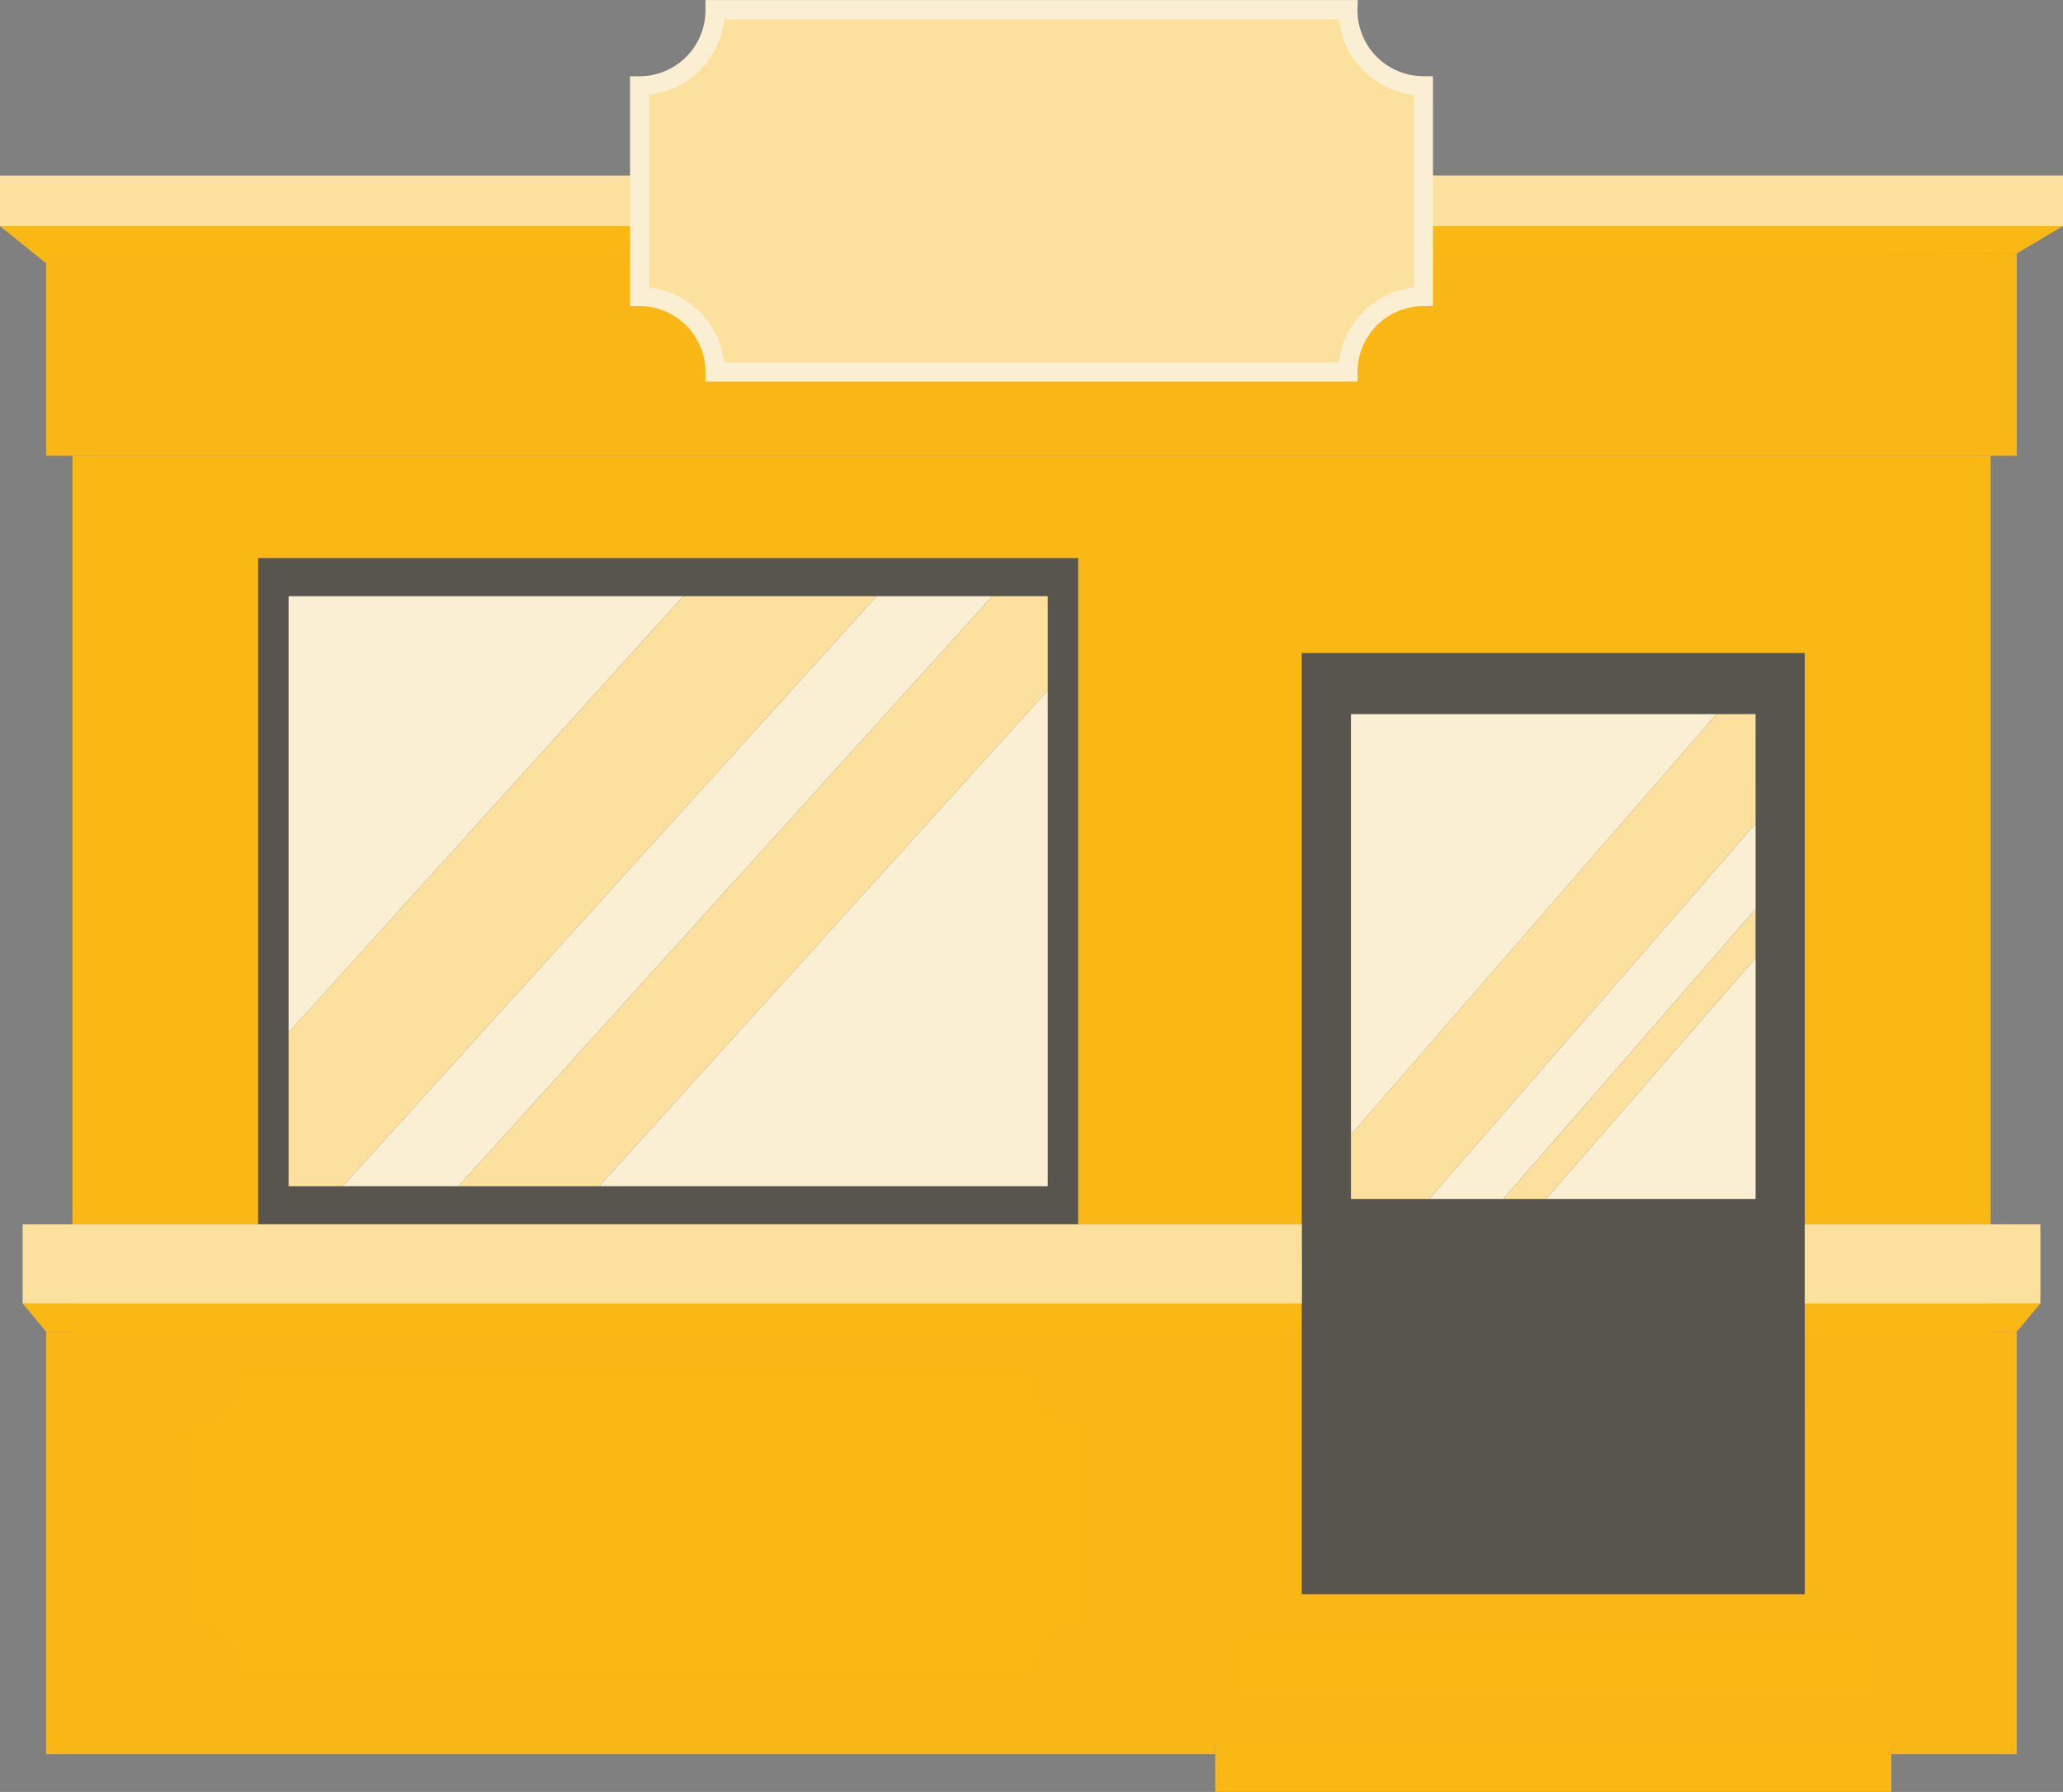 <svg xmlns="http://www.w3.org/2000/svg" xmlns:xlink="http://www.w3.org/1999/xlink" width="136.789" height="118.839" viewBox="0 0 136.789 118.839"><rect x="0" y="0" width="136.789" height="118.839" fill="#808080" stroke="none"/><defs><clipPath id="a"><rect width="136.789" height="118.839" fill="none"/></clipPath><clipPath id="b"><rect width="136.789" height="86.51" fill="none"/></clipPath><clipPath id="c"><rect width="97.794" height="80.471" fill="none"/></clipPath></defs><path d="M80.574,119.785h44.833v-3.271H80.574ZM4.8,31.174v56.22H1.5l1.562,1.875H4.8v26.149H131.99V89.268h1.733l1.568-1.875h-3.3V31.174ZM0,15.947l3.061,2.468,130.662-.655,3.066-1.813Z" transform="translate(0 -0.952)" fill="#fab814"/><g transform="translate(0 0)"><g clip-path="url(#a)"><path d="M133.917,31.289H3.255V17.87H133.917Zm-9.893,82.064H82.345v-3.282h41.678Zm-52.35-4.663h-.308a2.779,2.779,0,0,0-2.777,2.782v.308H16.126v-.308a2.779,2.779,0,0,0-2.778-2.782l-.391.01V95.716l.362.01h0a2.783,2.783,0,0,0,2.8-2.777v-.314H68.588v.314a2.778,2.778,0,0,0,2.777,2.777h.308ZM3.255,89.384V117.4H80.774l-.006-.774H125.6v.774h8.316V89.384H3.255" transform="translate(-0.194 -1.066)" fill="#f9b716"/><path d="M72.575,39.359H18.2l0,44.186H72.575Zm48.177,68.717H87.4V45.653h33.353Z" transform="translate(-1.086 -2.349)" fill="#57554e"/></g></g><g transform="translate(0 0.23)"><g clip-path="url(#b)"><path d="M30.394,78.71h9.33L69.472,45.823V39.579H65.794ZM58.119,39.579H45.313L19.135,68.518V78.71h3.59Zm78.67-27.9H94.376V5.727a5.005,5.005,0,0,1-5-5.01V.682H47.409V.717a5.006,5.006,0,0,1-5,5.01v5.955H0v3.355H42.408V19.7a5.005,5.005,0,0,1,5,5.01H89.376a5,5,0,0,1,5-5.01V15.037h42.413ZM116.405,60.324,99.69,79.552h2.821l13.894-15.986Zm0-12.925-2.6.015L89.576,75.287v4.265h5.187l21.643-24.894ZM86.315,81.237H1.5v5.245H86.32Zm48.975,5.245H119.666V81.237H135.29Z" transform="translate(0 -0.271)" fill="#fce19e"/></g></g><g transform="translate(19.013 0.001)"><g clip-path="url(#c)"><path d="M40.938,78.67h-9.33l35.4-39.131H59.333L23.939,78.67H70.686V45.782Zm5.587-39.131H20.349v28.94ZM44.254,19.062V6.289a5.657,5.657,0,0,0,4.975-5.01H89.987a5.653,5.653,0,0,0,4.972,5.01V19.062a5.652,5.652,0,0,0-4.967,4.975H49.225a5.655,5.655,0,0,0-4.971-4.975m46.972,5.612A4.377,4.377,0,0,1,95.59,20.3h.637V5.055H95.59A4.378,4.378,0,0,1,91.222.706l.02-.7H47.991V.7a4.378,4.378,0,0,1-4.369,4.359H42.99V20.3h.632a4.379,4.379,0,0,1,4.369,4.378v.632H91.226ZM117.62,54.618,95.977,79.512H100.9L117.62,60.284ZM103.725,79.512H117.62V63.527Zm11.293-32.138L90.79,75.251V47.359h26.83l-2.6.015" transform="translate(-20.227 -0.002)" fill="#fbefd3"/></g></g></svg>
